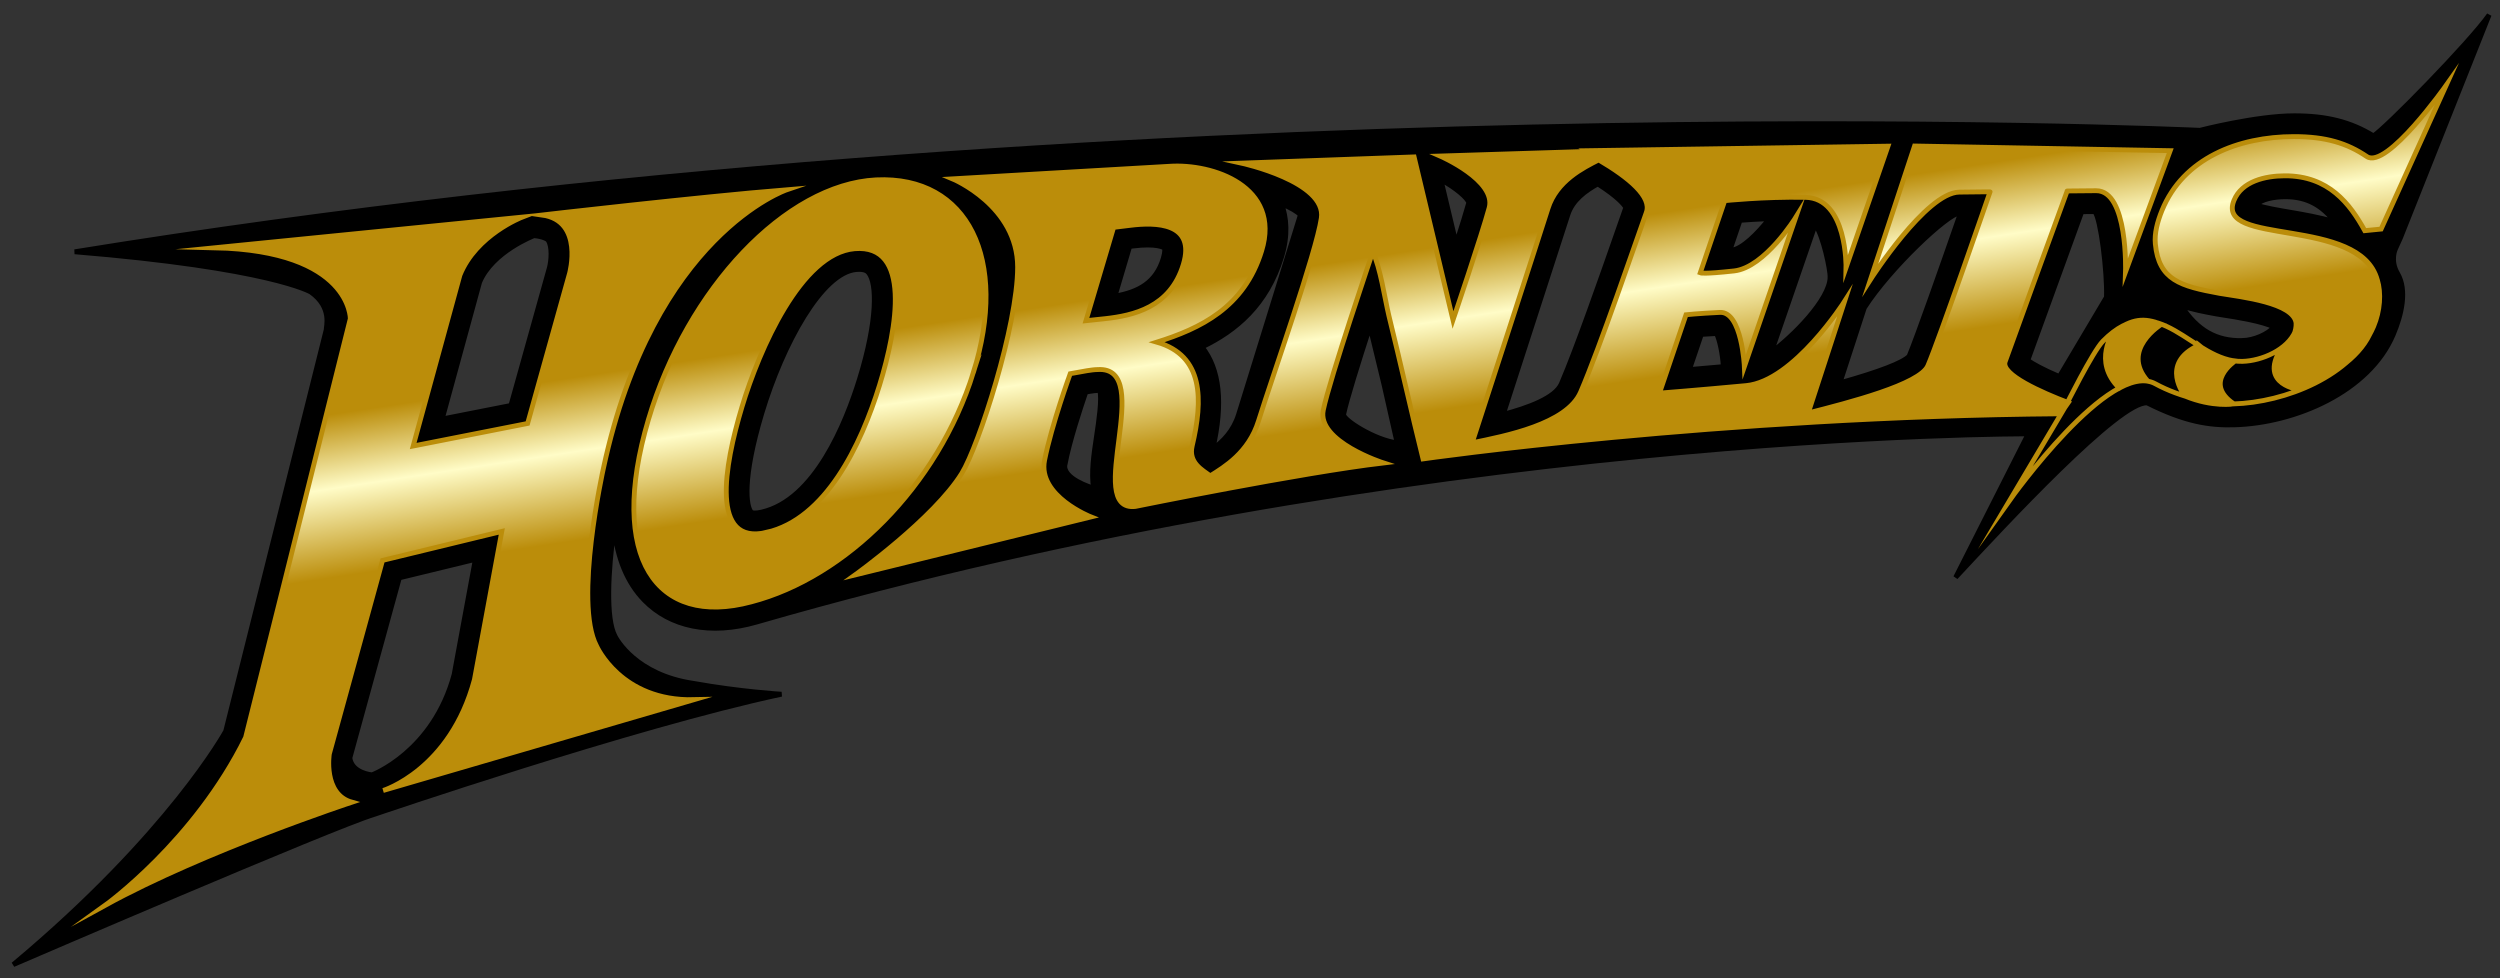 <svg xmlns="http://www.w3.org/2000/svg" height="97.06" width="248" viewBox="0 0 248 97.06">
 <rect x="0" y="0" width="248" height="97.06" fill="#333333" stroke="none"/>
 <defs>
  <linearGradient id="linearGradient1098" x2="1" gradientTransform="matrix(2.398 15.829 -15.829 2.398 79.176 41.397)" gradientUnits="userSpaceOnUse">
   <stop stop-color="#bb8d0a" offset="0"/>
   <stop stop-color="#fffcc7" offset=".455"/>
   <stop stop-color="#bb8d0a" offset="1"/>
  </linearGradient>
  <linearGradient id="linearGradient1132" x2="1" gradientTransform="matrix(2.398 15.829 -15.829 2.398 147.88 30.983)" gradientUnits="userSpaceOnUse">
   <stop stop-color="#bb8d0a" offset="0"/>
   <stop stop-color="#fffcc7" offset=".455"/>
   <stop stop-color="#bb8d0a" offset="1"/>
  </linearGradient>
  <linearGradient id="linearGradient1166" x2="1" gradientTransform="matrix(2.398 15.829 -15.829 2.398 41.737 47.063)" gradientUnits="userSpaceOnUse">
   <stop stop-color="#bb8d0a" offset="0"/>
   <stop stop-color="#fffcc7" offset=".455"/>
   <stop stop-color="#bb8d0a" offset="1"/>
  </linearGradient>
  <linearGradient id="linearGradient1208" x2="1" gradientTransform="matrix(2.398 15.829 -15.829 2.398 208.4 21.81)" gradientUnits="userSpaceOnUse">
   <stop stop-color="#bb8d0a" offset="0"/>
   <stop stop-color="#fffcc7" offset=".455"/>
   <stop stop-color="#bb8d0a" offset="1"/>
  </linearGradient>
  <linearGradient id="linearGradient1242" x2="1" gradientTransform="matrix(2.398 15.829 -15.829 2.398 227.23 18.957)" gradientUnits="userSpaceOnUse">
   <stop stop-color="#bb8d0a" offset="0"/>
   <stop stop-color="#fffcc7" offset=".455"/>
   <stop stop-color="#bb8d0a" offset="1"/>
  </linearGradient>
  <linearGradient id="linearGradient1276" x2="1" gradientTransform="matrix(2.398 15.829 -15.829 2.398 215.04 20.81)" gradientUnits="userSpaceOnUse">
   <stop stop-color="#bb8d0a" offset="0"/>
   <stop stop-color="#fffcc7" offset=".455"/>
   <stop stop-color="#bb8d0a" offset="1"/>
  </linearGradient>
 </defs>
 <g transform="matrix(1 0 0 1 .287 -7.332)">
  <path d="m223.51 27.664c0.558-0.585 1.794-0.809 2.887-0.815 2.257-0.009 3.717 0.938 4.915 2.484-1.514-0.448-3.084-0.72-4.47-0.956-1.057-0.182-2.538-0.433-3.332-0.714zm-1.371 13.452c-2.562 0.057-4.44-1-6.049-3.464 1.123 0.388 2.332 0.615 3.496 0.827l0.83 0.134c0.997 0.152 3.792 0.591 4.87 1.167-0.603 0.702-1.968 1.308-3.147 1.335zm-13.466-4.3-4.673 7.871c-1.645-0.699-2.625-1.251-3.132-1.606l5.357-14.748c0.34-0.003 0.764-0.005 1.287-0.009 0.588 0.633 1.245 5.999 1.161 8.492zm-27.414-1.989c-0.036 2.245-3.708 5.885-5.834 7.453l4.362-12.666c0.809 1.147 1.484 4.497 1.472 5.213zm3.398 3.037c2.526-3.944 8.244-9.304 9.426-9.4 0.039 0 0.075 0 0.113-0.003-1.806 5.202-4.327 12.356-5.103 14.21-0.621 0.648-2.926 1.535-6.862 2.643zm-30.059 7.545c-0.603 1.397-3.299 2.38-5.763 3.028 1.383-4.27 6.408-19.802 6.408-19.802 0.466-1.466 1.756-2.386 2.971-3.058 2.06 1.317 2.634 2.084 2.78 2.347l-0.833 2.374c-1.43 4.094-4.094 11.714-5.563 15.112zm-9.182-17.964c-0.245 0.896-0.723 2.425-1.251 4.064l-1.514-6.345c1.466 0.794 2.66 1.809 2.765 2.281zm26.085 4.703c-0.066 0.005-0.125 0.012-0.188 0.018l1.012-2.977c0.741-0.057 1.747-0.122 2.902-0.167-1.144 1.487-2.696 3.013-3.726 3.126zm-1.514 8.268c0.308 0.6 0.609 2.033 0.678 3.284-1.006 0.087-2.239 0.194-3.362 0.293l1.182-3.487c0.406-0.03 0.917-0.06 1.502-0.09zm-64.629 12.983c0.469-2.365 1.502-5.518 2.069-7.172 0.254-0.045 0.445-0.078 0.424-0.075 0.281-0.042 0.57-0.087 0.875-0.093 0.03-0.003 0.054-0.003 0.075-0.003 0.251 0.806-0.105 3.168-0.302 4.476-0.284 1.893-0.555 3.717-0.302 5.222-0.251-0.072-3.117-0.944-2.84-2.356zm-30.091 4.733c-0.505 0.116-0.92 0.119-1.03 0.003-0.499-0.534-0.92-3.276 1.06-9.848 2.063-6.841 5.942-13.924 9.361-14.218 0.896-0.075 1.126 0.209 1.221 0.328 0.845 1.051 0.896 4.715-0.899 10.531-1.362 4.413-4.434 12-9.713 13.204zm39.966-26.183c0.012 0.039 0.084 0.317-0.128 1.027-0.723 2.395-2.43 3.314-4.789 3.735l1.463-4.93c0.164-0.021 0.278-0.036 0.281-0.036 2.439-0.314 3.111 0.155 3.174 0.203zm13.478-3.296-5.867 18.949-0.272 0.872c-0.502 1.603-1.502 2.622-2.55 3.398 1.048-4.545 0.687-7.925-1.069-10.119 3.365-1.615 6.435-4.177 7.892-8.934 0.666-2.177 0.493-3.924 0-5.267 0.908 0.388 1.574 0.773 1.866 1.102zm-92.091 55.544s-2.004-0.161-2.201-1.678l4.912-17.865 7.539-1.833c-0.797 4.312-2.129 11.517-2.102 11.406-2.063 7.704-8.149 9.97-8.149 9.97zm16.068-53.487c0.878 0.081 1.326 0.34 1.394 0.445 0.418 0.63 0.32 2.027 0.125 2.756l-3.813 13.642-6.817 1.344 3.712-13.57c1.263-3.031 5.369-4.604 5.399-4.616zm148.22 19.668-7.196 14.23c4.858-5.216 16.27-17.548 19.005-17.306 3.771 1.893 6.181 2.242 8.629 2.177 6.022-0.164 13.377-3.291 15.774-8.952 0.836-1.968 1.406-4.401 0.439-6.055-0.776-1.323-0.209-2.466-0.209-2.466l0.493-1.09 8.793-22.11c-1.986 2.813-10.343 11.319-11.478 12.003-2.251-1.385-4.64-1.995-7.853-1.992-3.783 0-9.361 1.442-9.361 1.442s-106.26-4.897-210.82 12.051c19.426 1.597 23.425 3.998 23.425 3.998 2.159 1.517 1.496 3.482 1.52 3.756l-9.97 39.811s-5.563 10.194-21.071 23.146c0 0 31.999-13.792 35.836-14.909 0 0 25.745-8.796 40.372-11.914 0 0-4.076-0.239-8.752-1.078-5.697-0.839-7.623-4.389-7.763-4.685-0.92-1.744-0.699-6.363-0.09-10.77 0.302 3.016 1.302 5.47 3.001 7.211 2.571 2.639 6.551 3.49 11.134 2.165 65.406-18.91 126.15-18.665 126.15-18.665zm-62.6 0.881c-2.159-0.242-5.413-2.296-5.306-2.828 0.29-1.406 1.451-5.127 2.61-8.701l1.397 5.769z" stroke="#000" stroke-width=".481"/>
  <g stroke-width="1.333">
   <path d="m86.602 25.17c-8.898 0.448-18.713 10.734-22.579 23.786-4.058 13.693 0.785 20.614 10.191 18.082 9.358-2.442 18.498-11.433 22.042-22.741 3.425-10.916-0.305-19.142-8.979-19.142-0.221 0-0.445 0.005-0.675 0.015m-13.296 22.517c1.714-5.688 5.861-15.228 11.17-15.688 5.655-0.475 4.243 7.802 2.475 13.536-1.839 5.969-5.345 13.272-11.221 14.613-0.415 0.096-0.791 0.14-1.132 0.143-4.231 0-2.947-7.103-1.293-12.603" fill="url(#linearGradient1098)"/>
   <path d="m185.25 35.063s5.515-8.635 8.805-8.68c3.29-0.042 3.061-0.033 3.061-0.033s-5.067 14.705-6.172 17.256c-0.8 1.848-7.838 3.661-11.863 4.685l3.604-11.078s-5.028 7.919-9.761 8.364c-4.733 0.442-8.602 0.743-8.602 0.743l2.634-7.775s1.185-0.128 3.368-0.23c2.183-0.105 2.419 5.384 2.419 5.384l5.103-14.822s-3.067 4.984-6.115 5.321c-3.052 0.34-3.365 0.2-3.365 0.2l2.43-7.166s3.822-0.406 7.999-0.331c4.177 0.072 4.034 6.987 4.034 6.987l4.162-12.066-29.739 0.445s0.048 0.027 0.125 0.069l-14.816 0.466s5.596 2.425 4.867 5.133c-0.729 2.708-3.586 11.134-3.586 11.134l-3.861-16.177-17.128 0.615s8.459 1.839 7.928 5.452c-0.511 3.44-4.849 15.694-6.232 20.122-0.985 3.153-3.404 4.571-4.789 5.446-0.758-0.576-2.189-1.287-1.792-2.971 1.087-4.583 1.147-8.949-3.505-10.292 4.258-1.347 8.659-3.38 10.4-9.059 1.956-6.393-4.879-8.689-9.167-8.381l-21.501 1.242s6.458 2.681 6.458 8.755c0 5.76-3.858 17.736-5.545 20.465-2.753 4.449-10.486 10.003-10.591 10.077l23.409-5.76s-5.303-2.075-4.601-5.614c0.699-3.538 2.544-8.596 2.544-8.596l1.672-0.299c0.355-0.054 0.714-0.105 1.051-0.111 2.905-0.185 2.565 3.303 2.123 6.793-0.445 3.535-0.997 7.068 1.609 6.79 0 0 16.468-3.359 24.625-4.318 0 0-6.623-2.12-5.978-5.243 0.642-3.126 4.909-15.69 4.909-15.69 0.758 1.568 1.179 4.542 1.597 6.318 1.135 4.616 2.278 9.734 3.386 14.213 0 0 29.262-4.195 63.238-4.476l0.77-1.105c-2.592-0.988-6.706-2.783-6.258-4.064 0.654-1.851 6.151-16.93 6.151-16.93s-0.325-0.003 2.869-0.03c3.198-0.027 2.92 8.065 2.92 8.065l4.437-12.039-25.362-0.46zm-31.982-7.062c0.866-2.735 3.479-4.028 5.028-4.816 3.025 1.78 5.276 3.673 4.727 5.21-0.967 2.69-4.634 13.457-6.524 17.826-1.371 3.177-7.462 4.354-10.755 5.025 0.588-1.821 6.315-19.429 7.524-23.245m-43.092 1.875 1.618-0.197c2.568-0.325 6.548-0.281 5.291 3.885-1.287 4.27-5.004 5.064-7.742 5.369l-1.911 0.203z" fill="url(#linearGradient1132)"/>
   <path d="m53.483 28.664c4.159 0.588 2.714 5.808 2.714 5.808l-4.159 14.866-11.349 2.239 4.634-16.948c1.601-3.998 6.181-5.757 6.181-5.757-18.868 1.887-30.483 3.04-30.483 3.04 13.512 0.319 13.43 7.035 13.43 7.035l-10.391 41.572c-5.046 10.242-13.885 16.59-13.936 16.625 9.913-5.434 24.487-10.23 24.487-10.23-2.878-0.8-2.239-4.795-2.239-4.795l5.276-19.188 11.833-2.878-2.717 14.709c-2.401 8.955-9.056 10.991-9.056 10.991l30.838-9.011c-7.274 0.179-9.671-5.339-9.671-5.339-2.278-4.315 0.681-17.588 0.681-17.588 4.936-23.093 18.104-27.629 18.205-27.665-8.835 0.729-24.278 2.511-24.278 2.511" fill="url(#linearGradient1166)"/>
   <path d="m204.59 47.676-5.467 9.208s9.916-13.953 14.396-11.487c2.493 1.368 5.754 2.051 7.731 1.998 5.118-0.137 11.845-2.774 13.926-7.689 0.66-1.559 0.767-3.323 0.37-4.613-2.021-6.318-16.106-3.308-14.218-7.895 0.782-1.902 3.114-2.425 5.022-2.433 4.374-0.018 6.482 2.786 7.951 5.443l1.618-0.158 6.455-14.261s-5.915 8.396-7.871 7.065c-1.959-1.329-4.07-1.98-7.235-1.977-5.512 0.003-10.976 2.135-13.087 7.327-0.463 1.144-0.755 2.287-0.657 3.317 0.34 3.601 2.502 4.195 6.369 4.903 2.165 0.367 7.369 0.935 7.593 2.962 0.021 0.254 0.042 0.508-0.081 0.8-0.764 1.83-3.32 2.944-5.258 2.989-4.95 0.113-8.313-7.599-13.828-2.004-0.994 1.009-3.729 6.503-3.729 6.503"/>
   <path d="m209.39 40.237s-2.162 2.917 0.558 5.596c1.242-0.77 1.998-0.839 2.831-0.693-2.783-3.123 1.359-5.649 1.359-5.649-0.69-0.263-1.278-0.403-1.851-0.403-0.896 0-1.756 0.346-2.896 1.15m3.622 4.954c-0.078-0.021-0.155-0.036-0.233-0.051z" fill="url(#linearGradient1208)"/>
   <path d="m234.49 22.864c-1.956-1.332-4.067-1.983-7.235-1.98-5.512 0.003-10.976 2.135-13.087 7.327-0.463 1.144-0.755 2.287-0.654 3.317 0.337 3.601 2.499 4.195 6.366 4.903 2.165 0.367 7.462 0.926 7.593 2.962 0.045 0.749-0.4 1.547-0.4 1.547s-0.158 0.242-1.081 0.929l-0.066 0.131c-2.162 3.541 1.905 3.992 1.905 3.992 2.995-1.308 5.79-3.079 6.939-5.476 0 0 1.496-2.726 0.761-5.416-1.747-6.402-16.102-3.308-14.222-7.895 0.785-1.902 3.117-2.425 5.025-2.433 4.377-0.021 6.482 2.789 7.951 5.446l1.618-0.161 6.458-14.257c-0.039 0.054-5.924 8.39-7.874 7.065" fill="url(#linearGradient1242)"/>
   <path d="m216.45 46.61c2.759 1.141 4.858 0.779 4.858 0.779-3.12-2.096 0.116-4.258 0.116-4.258-2.036-0.239-3.595-1.559-3.595-1.559-3.989 1.8-1.379 5.037-1.379 5.037" fill="url(#linearGradient1276)"/>
  </g>
  <path d="m217.84 41.583s1.559 1.32 3.598 1.559c0 0-3.24 2.159-0.119 4.258 0 0-2.099 0.358-4.858-0.779 0 0-2.607-3.24 1.379-5.037zm8.162 0.287c0.923-0.69 1.081-0.929 1.081-0.929s0.448-0.797 0.4-1.547c-0.131-2.036-5.428-2.598-7.593-2.962-3.867-0.711-6.029-1.302-6.369-4.906-0.099-1.027 0.194-2.171 0.66-3.317 2.108-5.189 7.575-7.324 13.084-7.327 3.165 0 5.276 0.651 7.235 1.98 1.956 1.329 7.874-7.065 7.874-7.065l-6.458 14.257-1.618 0.161c-1.469-2.657-3.574-5.464-7.951-5.443-1.905 0.009-4.24 0.529-5.022 2.433-1.887 4.586 12.475 1.493 14.218 7.892 0.735 2.69-0.761 5.419-0.761 5.419-1.147 2.398-3.941 4.165-6.939 5.476 0 0-4.064-0.454-1.905-3.992m-13.157 3.146c-0.836-0.146-1.589-0.078-2.834 0.693-2.717-2.678-0.558-5.596-0.558-5.596 1.878-1.32 2.992-1.412 4.748-0.746 0 0-4.138 2.523-1.356 5.649 0.078 0.012 0.152 0.03 0.23 0.051m-8.421 2.484-5.467 9.208s9.916-13.953 14.396-11.487c2.493 1.368 5.754 2.051 7.731 1.998 5.118-0.137 11.845-2.774 13.926-7.689 0.66-1.559 0.767-3.323 0.37-4.613-2.021-6.318-16.106-3.308-14.218-7.895 0.782-1.902 3.114-2.425 5.022-2.433 4.374-0.018 6.482 2.786 7.951 5.443l1.618-0.158 6.455-14.261s-5.915 8.396-7.871 7.065c-1.959-1.329-4.07-1.98-7.235-1.977-5.512 0.003-10.976 2.135-13.087 7.327-0.463 1.144-0.755 2.287-0.657 3.317 0.34 3.601 2.502 4.195 6.369 4.903 2.165 0.367 7.369 0.935 7.593 2.962 0.021 0.254 0.042 0.508-0.081 0.8-0.764 1.83-3.32 2.944-5.258 2.989-4.951 0.113-8.313-7.599-13.828-2.004-0.994 1.009-3.729 6.503-3.729 6.503zm-180.52 32.835 10.394-41.572s0.078-6.715-13.43-7.035c0 0 11.612-1.153 30.481-3.04 0 0-4.577 1.762-6.178 5.757l-4.637 16.95 11.352-2.239 4.156-14.87s1.448-5.219-2.714-5.808c0 0 15.444-1.783 24.278-2.508 0 0-13.248 4.479-18.205 27.661 0 0-2.959 13.272-0.681 17.59 0 0 2.401 5.515 9.674 5.336l-30.842 9.011s6.659-2.036 9.056-10.991l2.717-14.709-11.83 2.875-5.276 19.188s-0.642 3.998 2.236 4.798c0 0-14.572 4.795-24.485 10.233 0 0 8.874-6.357 13.932-16.629zm138.96-52.111c-0.964 2.69-4.631 13.457-6.521 17.826-1.374 3.174-7.462 4.35-10.758 5.025 0.591-1.821 6.318-19.429 7.524-23.249 0.866-2.732 3.482-4.028 5.028-4.813 3.028 1.78 5.279 3.67 4.727 5.21zm-53.68 10.537-1.911 0.203 2.747-9.259 1.615-0.197c2.571-0.328 6.551-0.281 5.294 3.885-1.287 4.27-5.004 5.061-7.745 5.369zm95.534 8.331c-2.595-0.991-6.709-2.786-6.258-4.064 0.651-1.851 6.151-16.93 6.151-16.93s-0.328-0.005 2.869-0.03c3.195-0.024 2.917 8.065 2.917 8.065l4.437-12.036-25.362-0.463-4.377 13.254s5.518-8.635 8.805-8.68c3.291-0.042 3.061-0.03 3.061-0.03s-5.07 14.705-6.172 17.256c-0.8 1.848-7.838 3.658-11.866 4.682l3.607-11.075s-5.028 7.919-9.761 8.361c-4.733 0.445-8.602 0.746-8.602 0.746l2.634-7.775s1.185-0.128 3.368-0.233c2.18-0.101 2.419 5.386 2.419 5.386l5.103-14.822s-3.066 4.984-6.118 5.321c-3.049 0.337-3.365 0.197-3.365 0.197l2.433-7.163s3.822-0.406 7.999-0.334c4.177 0.075 4.031 6.99 4.031 6.99l4.165-12.066-29.742 0.448s0.048 0.024 0.125 0.066l-14.816 0.466s5.598 2.425 4.87 5.133c-0.729 2.705-3.589 11.134-3.589 11.134l-3.858-16.181-17.128 0.618s8.456 1.839 7.925 5.452c-0.508 3.44-4.849 15.694-6.232 20.122-0.982 3.153-3.401 4.571-4.786 5.446-0.758-0.576-2.192-1.287-1.792-2.974 1.087-4.58 1.144-8.949-3.505-10.289 4.258-1.347 8.659-3.38 10.397-9.062 1.956-6.387-4.876-8.686-9.164-8.381l-21.501 1.245s6.455 2.678 6.455 8.755c0 5.76-3.855 17.736-5.542 20.465-2.771 4.479-10.591 10.074-10.591 10.074l23.409-5.757s-5.303-2.078-4.604-5.616c0.702-3.535 2.547-8.593 2.547-8.593l1.672-0.299c0.355-0.054 0.711-0.107 1.051-0.111 5.843-0.376-1.448 14.138 3.732 13.58 0 0 16.468-3.356 24.622-4.318 0 0-6.62-2.117-5.975-5.24 0.642-3.126 4.909-15.69 4.909-15.69 0.755 1.568 1.176 4.542 1.597 6.318 1.135 4.616 2.275 9.731 3.386 14.213 0 0 29.262-4.198 63.238-4.476zm-129.14 12.876c-5.566 1.296-4.213-6.518-2.425-12.46 1.714-5.685 5.861-15.225 11.17-15.685 5.655-0.478 4.246 7.802 2.475 13.532-1.842 5.972-5.345 13.272-11.221 14.613zm20.525-15.849c3.511-11.194-0.499-19.561-9.653-19.125-8.898 0.448-18.713 10.734-22.582 23.782-4.055 13.693 0.788 20.618 10.194 18.082 9.358-2.439 18.498-11.433 22.042-22.741z" fill="none" stroke="#bb8d0a" stroke-miterlimit="40" stroke-width=".481"/>
 </g>
</svg>
